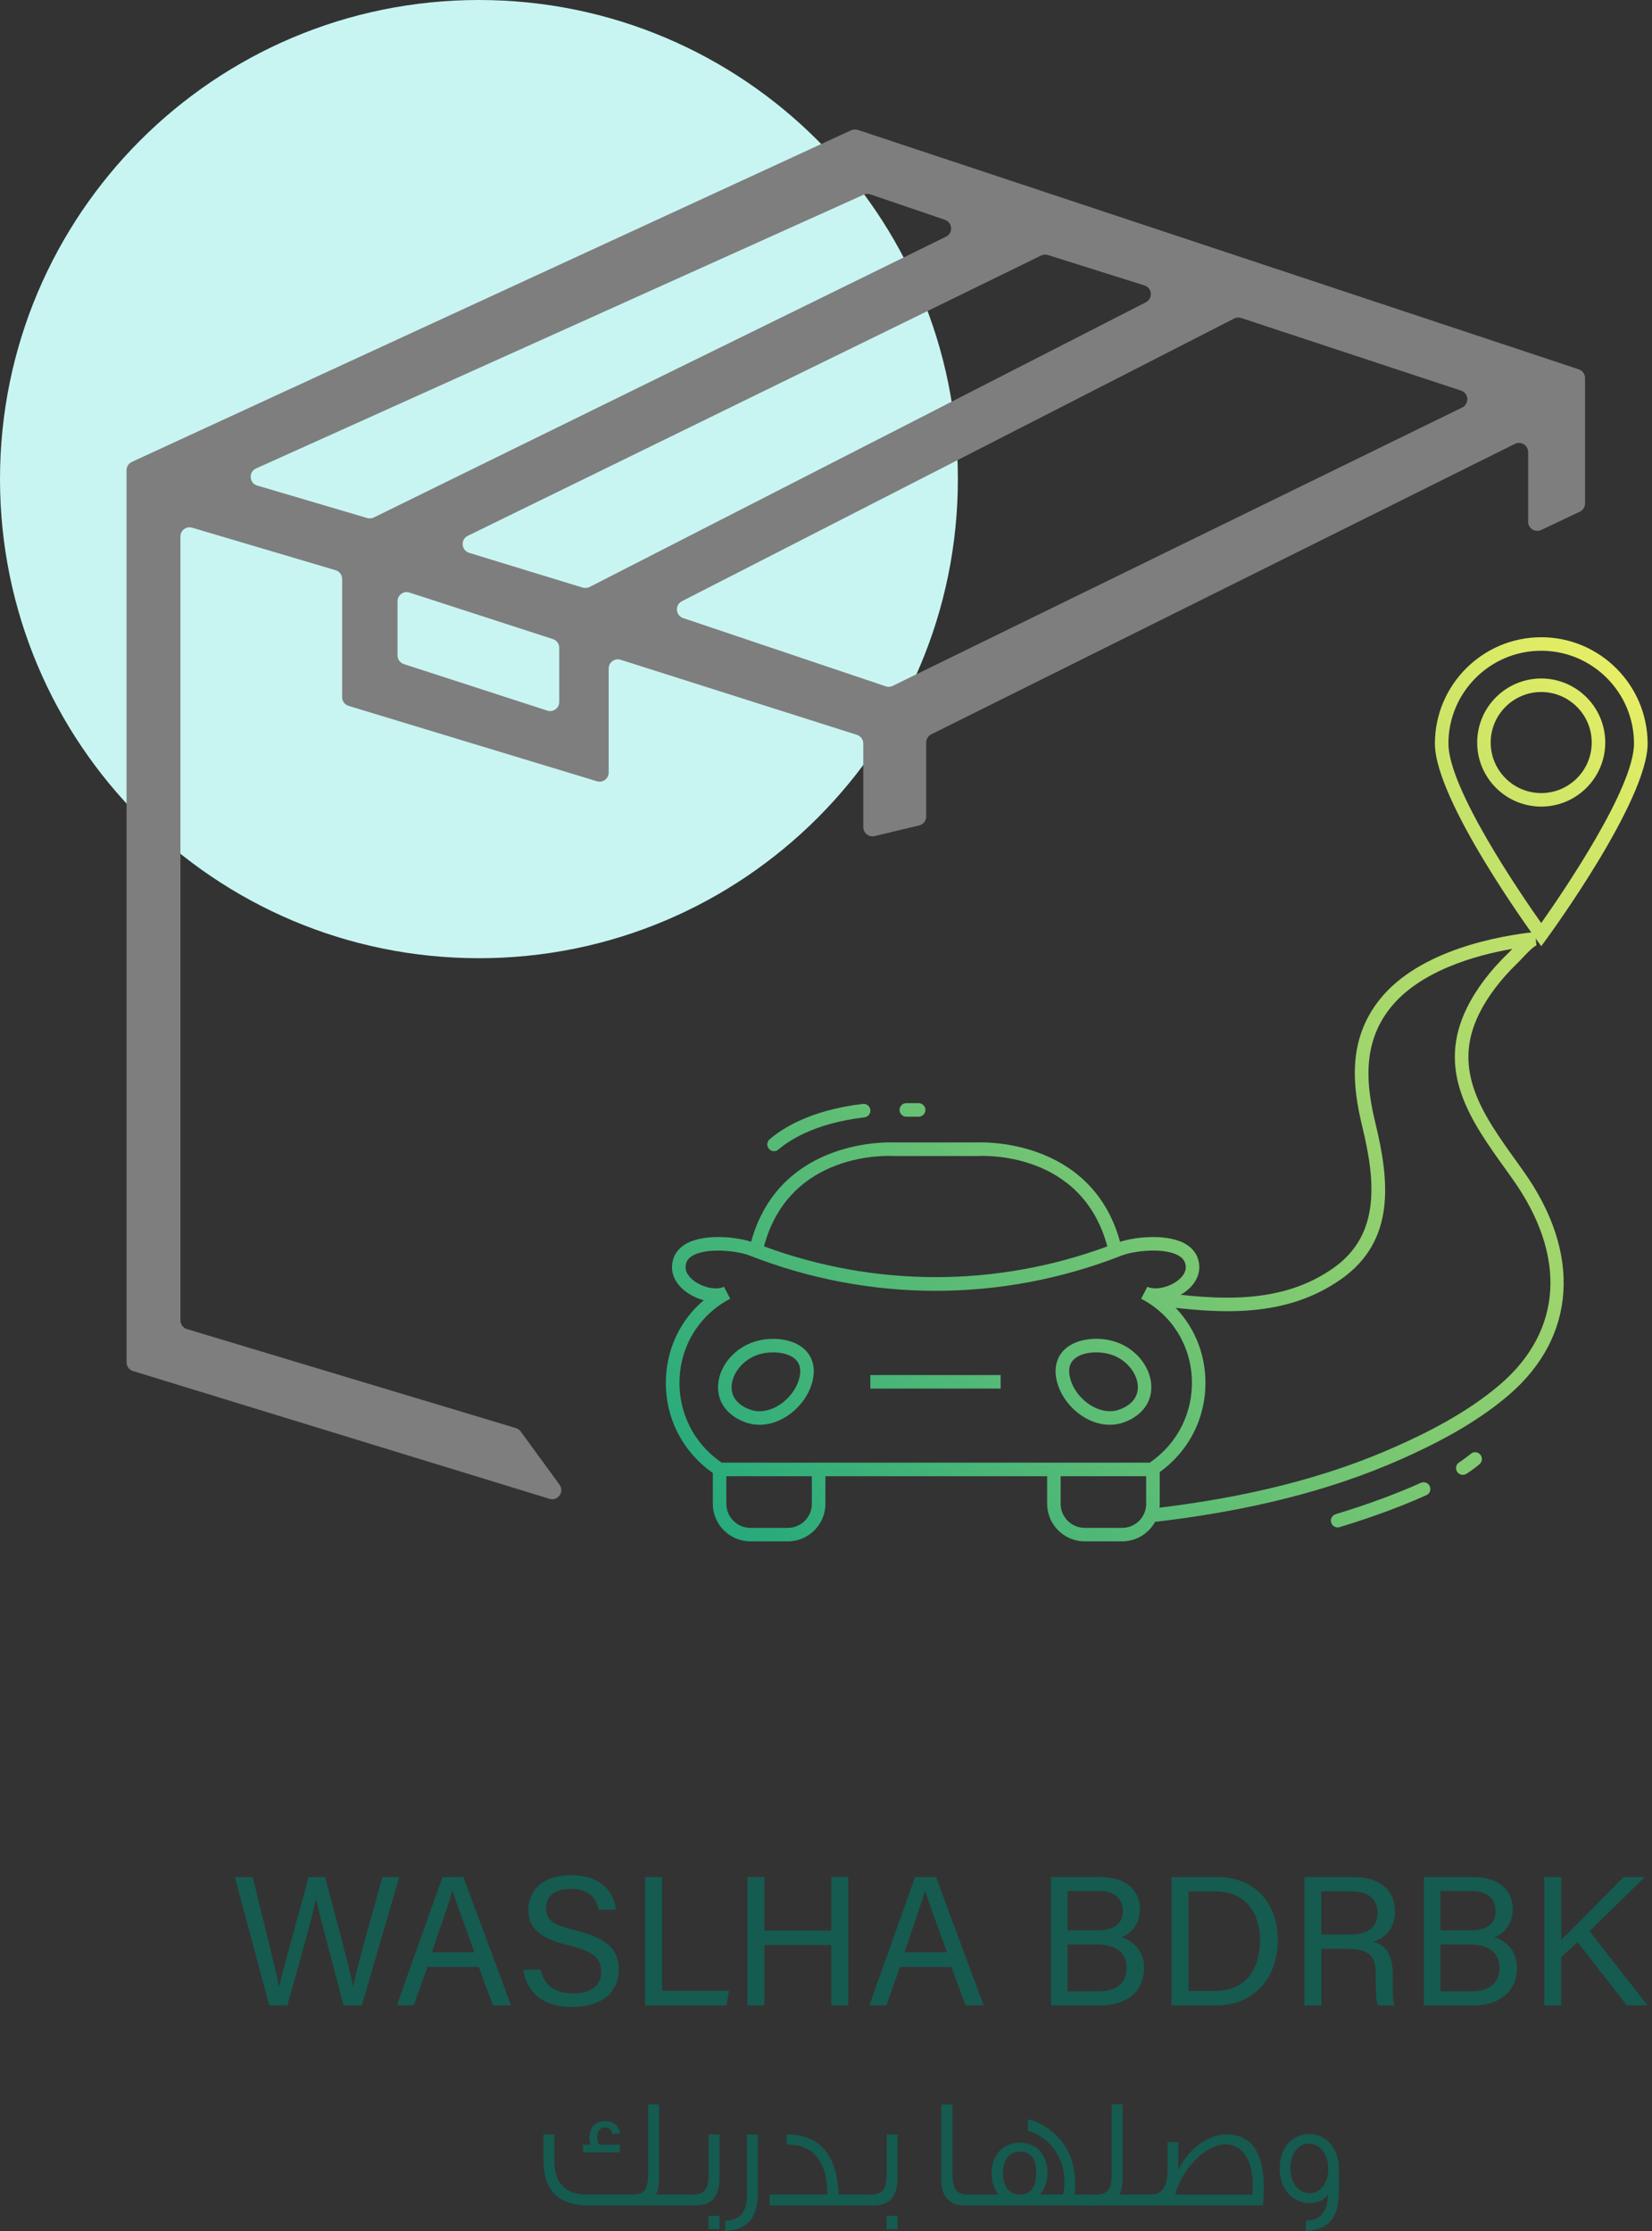 <svg width="260" height="351" viewBox="0 0 260 351" fill="none" xmlns="http://www.w3.org/2000/svg">
<rect x="0" y="0" width="260" height="351" fill="#333333" stroke="none"/>
<path d="M75.377 150.754C117.007 150.754 150.754 117.007 150.754 75.377C150.754 33.748 117.007 0 75.377 0C33.748 0 0 33.748 0 75.377C0 117.007 33.748 150.754 75.377 150.754Z" fill="#C8F5F2"/>
<path d="M133.93 20.505L20.753 72.67C20.241 72.909 19.916 73.413 19.916 73.977V214.329C19.916 214.961 20.326 215.516 20.932 215.704L86.48 235.808C87.803 236.218 88.879 234.698 88.06 233.579L81.945 225.209C81.757 224.953 81.501 224.774 81.193 224.68L29.422 209.102C28.815 208.923 28.397 208.359 28.397 207.727V84.404C28.397 83.439 29.319 82.748 30.241 83.021L52.814 89.708C53.428 89.887 53.847 90.451 53.847 91.091V109.684C53.847 110.316 54.266 110.879 54.872 111.059L93.944 122.913C94.866 123.195 95.797 122.503 95.797 121.538V105.175C95.797 104.201 96.745 103.509 97.676 103.799L134.861 115.611C135.459 115.799 135.869 116.354 135.869 116.986V130.138C135.869 131.069 136.74 131.752 137.645 131.539L144.665 129.865C145.314 129.711 145.767 129.13 145.767 128.464V116.824C145.767 116.277 146.074 115.782 146.561 115.534L238.421 69.835C239.378 69.356 240.505 70.057 240.505 71.124V82.081C240.505 83.14 241.607 83.832 242.563 83.379L248.644 80.501C249.148 80.262 249.464 79.758 249.464 79.203V59.475C249.464 58.852 249.062 58.305 248.482 58.109L135.006 20.437C134.639 20.335 134.263 20.352 133.93 20.505ZM40.302 73.703L135.928 30.634C136.261 30.481 136.637 30.463 136.987 30.583L148.713 34.58C149.926 34.99 150.037 36.672 148.884 37.236L58.834 81.415C58.51 81.578 58.143 81.603 57.793 81.501L40.49 76.394C39.209 76.018 39.081 74.25 40.302 73.703ZM86.138 111.802L63.566 104.483C62.968 104.286 62.567 103.74 62.567 103.116V94.593C62.567 93.619 63.523 92.919 64.446 93.227L87.018 100.546C87.615 100.742 88.017 101.289 88.017 101.912V110.435C88.017 111.409 87.069 112.101 86.138 111.802ZM91.706 92.449L73.831 86.975C72.585 86.591 72.448 84.883 73.618 84.302L163.855 40.2C164.188 40.037 164.564 40.012 164.923 40.123L180.116 44.905C181.346 45.289 181.483 46.972 180.338 47.561L92.782 92.355C92.449 92.518 92.065 92.552 91.706 92.449ZM139.421 107.984L107.515 97.24C106.31 96.831 106.182 95.174 107.318 94.593L194.233 50.115C194.575 49.935 194.976 49.91 195.344 50.029L229.949 61.456C231.17 61.858 231.29 63.549 230.128 64.112L140.515 107.899C140.173 108.078 139.78 108.104 139.421 107.984Z" fill="#7E7E7E"/>
<path d="M189.698 216.711C189.468 211.903 187.307 207.573 183.763 204.567C184.566 204.354 185.36 204.012 186.086 203.551C187.837 202.44 188.81 200.869 188.75 199.229C188.699 197.82 188.033 196.65 186.82 195.856C184.062 194.054 178.886 194.532 176.281 195.369C171.712 178.792 153.974 179.74 153.854 179.74H140.711C140.523 179.732 122.785 178.784 118.216 195.361C115.611 194.532 110.444 194.054 107.694 195.856C106.481 196.65 105.815 197.812 105.764 199.229C105.704 200.869 106.669 202.44 108.428 203.551C109.163 204.012 109.957 204.354 110.751 204.567C107.207 207.573 105.046 211.903 104.816 216.711C104.525 222.732 107.275 228.309 112.186 231.742V236.585C112.186 239.847 114.842 242.503 118.105 242.503H123.989C127.251 242.503 129.907 239.847 129.907 236.585V232.255H164.803V236.585C164.803 239.847 167.459 242.503 170.722 242.503H176.606C179.868 242.503 182.524 239.847 182.524 236.585V231.597C187.316 228.155 189.98 222.655 189.698 216.711ZM140.651 181.875H153.931C154.632 181.833 170.243 181.047 174.274 196.095C156.784 202.543 137.73 202.543 120.24 196.086C124.271 181.047 139.882 181.833 140.651 181.875ZM127.781 236.585C127.781 238.677 126.081 240.377 123.989 240.377H118.105C116.012 240.377 114.313 238.677 114.313 236.585V232.255H127.772V236.585H127.781ZM180.398 236.585C180.398 238.677 178.698 240.377 176.606 240.377H170.722C168.629 240.377 166.93 238.677 166.93 236.585V232.255H180.389V236.585H180.398ZM180.944 230.12H113.587C109.171 227.114 106.703 222.169 106.959 216.814C107.216 211.468 110.196 206.805 114.919 204.328H114.928L113.937 202.44C112.929 202.97 111.016 202.671 109.573 201.757C109.052 201.433 107.856 200.536 107.899 199.315C107.924 198.589 108.232 198.059 108.864 197.641C111.042 196.215 115.995 196.761 117.968 197.53C136.859 204.934 157.655 204.934 176.546 197.53C178.519 196.753 183.472 196.215 185.65 197.641C186.282 198.059 186.59 198.589 186.624 199.315C186.667 200.536 185.471 201.424 184.95 201.757C183.515 202.663 181.602 202.961 180.586 202.44L179.595 204.328C179.595 204.328 179.595 204.328 179.604 204.328C184.335 206.805 187.316 211.476 187.572 216.814C187.828 222.169 185.351 227.114 180.944 230.12Z" fill="url(#paint0_linear_4_4219)"/>
<path d="M157.484 216.336H136.979V218.462H157.484V216.336Z" fill="url(#paint1_linear_4_4219)"/>
<path d="M175.991 211.263C173.677 210.358 170.79 210.434 168.8 211.442C166.716 212.501 165.785 214.5 166.247 216.908C166.725 219.419 168.518 221.81 170.918 223.142C172.139 223.817 173.412 224.159 174.659 224.159C175.479 224.159 176.29 224.014 177.059 223.715C179.689 222.69 181.201 220.7 181.201 218.266C181.209 215.337 179.066 212.458 175.991 211.263ZM176.29 221.725C174.958 222.246 173.42 222.083 171.96 221.272C170.124 220.256 168.706 218.385 168.356 216.507C168.066 215.012 168.535 213.97 169.782 213.338C170.534 212.954 171.516 212.766 172.532 212.766C173.455 212.766 174.403 212.928 175.231 213.244C177.469 214.115 179.083 216.225 179.083 218.257C179.074 219.82 178.109 221.016 176.29 221.725Z" fill="url(#paint2_linear_4_4219)"/>
<path d="M125.407 211.451C123.417 210.434 120.53 210.366 118.216 211.271C115.15 212.467 113.006 215.345 113.006 218.266C113.006 220.708 114.518 222.69 117.148 223.715C117.917 224.014 118.719 224.159 119.548 224.159C120.795 224.159 122.067 223.817 123.289 223.142C125.688 221.81 127.482 219.427 127.96 216.908C128.421 214.5 127.49 212.51 125.407 211.451ZM125.868 216.515C125.509 218.394 124.091 220.264 122.255 221.281C120.795 222.092 119.258 222.246 117.925 221.725C116.106 221.016 115.141 219.812 115.141 218.257C115.141 216.225 116.764 214.115 118.993 213.244C119.813 212.92 120.761 212.766 121.683 212.766C122.699 212.766 123.69 212.962 124.433 213.338C125.68 213.979 126.15 215.021 125.868 216.515Z" fill="url(#paint3_linear_4_4219)"/>
<path d="M122.511 180.859C123.972 179.587 128.054 176.726 136.031 175.795C136.611 175.726 137.039 175.222 136.987 174.642C136.936 174.052 136.398 173.608 135.809 173.677C127.337 174.659 122.862 177.733 121.119 179.253C120.624 179.68 120.641 180.449 121.145 180.868C121.538 181.201 122.118 181.201 122.511 180.859Z" fill="url(#paint4_linear_4_4219)"/>
<path d="M142.641 175.692H144.58C145.169 175.692 145.647 175.214 145.647 174.625C145.647 174.035 145.169 173.557 144.58 173.557H142.641C142.052 173.557 141.573 174.035 141.573 174.625C141.573 175.214 142.052 175.692 142.641 175.692Z" fill="url(#paint5_linear_4_4219)"/>
<path d="M242.563 100.255C233.34 100.255 225.833 107.762 225.833 116.986C225.833 125.885 241.06 146.792 241.709 147.68L242.572 148.858L243.434 147.68C244.083 146.792 259.311 125.885 259.311 116.986C259.294 107.754 251.787 100.255 242.563 100.255ZM242.563 145.22C239.309 140.617 227.959 124.049 227.959 116.986C227.959 108.932 234.51 102.382 242.563 102.382C250.617 102.382 257.167 108.932 257.167 116.986C257.167 124.049 245.817 140.617 242.563 145.22Z" fill="url(#paint6_linear_4_4219)"/>
<path d="M242.563 106.746C237.003 106.746 232.486 111.264 232.486 116.824C232.486 122.383 237.003 126.901 242.563 126.901C248.123 126.901 252.641 122.383 252.641 116.824C252.641 111.264 248.123 106.746 242.563 106.746ZM242.563 124.775C238.182 124.775 234.612 121.205 234.612 116.824C234.612 112.442 238.182 108.873 242.563 108.873C246.944 108.873 250.514 112.442 250.514 116.824C250.514 121.205 246.944 124.775 242.563 124.775Z" fill="url(#paint7_linear_4_4219)"/>
<path d="M181.329 239.489L181.081 237.371C196.146 235.646 208.76 232.451 219.632 227.609C224.15 225.602 230.777 222.391 236.124 217.788C245.937 209.324 246.628 197.547 238.037 185.471L236.995 184.011C231.555 176.435 225.926 168.595 230.88 158.543C232.357 155.554 234.578 152.625 237.49 149.841C237.627 149.712 237.806 149.516 238.02 149.285L238.028 149.277C232.144 150.302 223.39 152.778 218.778 158.62C214.26 164.334 215.08 170.995 216.481 176.76C218.701 185.889 219.598 195.164 211.194 201.16C202.355 207.462 191.919 206.702 181.986 205.387L182.268 203.278C191.774 204.542 201.749 205.285 209.956 199.426C217.318 194.174 216.447 185.676 214.406 177.264C212.885 171.004 212.014 163.736 217.104 157.296C223.381 149.354 236.312 147.185 241.581 146.629L241.812 148.747C241.342 148.867 240.061 150.233 239.574 150.754C239.326 151.019 239.113 151.241 238.959 151.395C236.226 154.017 234.151 156.741 232.784 159.508C228.395 168.407 233.408 175.393 238.72 182.789L239.77 184.258C248.943 197.146 248.106 210.298 237.516 219.427C231.965 224.219 225.149 227.515 220.503 229.582C209.427 234.493 196.607 237.738 181.329 239.489Z" fill="url(#paint8_linear_4_4219)"/>
<path d="M232.921 228.796C232.537 228.403 231.913 228.361 231.495 228.719C230.957 229.163 230.333 229.625 229.625 230.094C229.155 230.402 229.018 231.042 229.317 231.529C229.633 232.05 230.316 232.195 230.829 231.854C231.589 231.358 232.264 230.854 232.844 230.368C233.323 229.958 233.357 229.24 232.921 228.796Z" fill="url(#paint9_linear_4_4219)"/>
<path d="M225.013 233.809C224.765 233.28 224.142 233.058 223.604 233.297C218.309 235.697 212.493 237.541 210.212 238.225C209.657 238.396 209.341 238.976 209.503 239.531C209.666 240.104 210.264 240.437 210.827 240.266C213.167 239.557 219.086 237.687 224.492 235.227C225.038 234.996 225.269 234.347 225.013 233.809Z" fill="url(#paint10_linear_4_4219)"/>
<path d="M42.369 315.498L36.954 295.308H39.781C41.352 301.919 43.53 310.28 43.906 312.586H43.932C44.461 309.981 47.237 300.467 48.552 295.308H51.157C52.369 299.818 55.128 310.075 55.581 312.483H55.606C56.255 308.99 59.074 299.459 60.192 295.308H62.84L56.947 315.498H54.069C52.848 310.852 50.251 301.227 49.756 298.801H49.73C49.124 301.816 46.528 310.852 45.23 315.498H42.369Z" fill="#155B4F"/>
<path d="M67.281 309.443L65.112 315.498H62.447L69.638 295.308H72.935L80.433 315.498H77.581L75.343 309.443H67.281ZM74.66 307.145C72.738 301.842 71.679 299.015 71.235 297.478H71.21C70.714 299.194 69.536 302.602 67.981 307.145H74.66Z" fill="#155B4F"/>
<path d="M85.088 309.878C85.634 312.304 87.291 313.61 90.22 313.61C93.372 313.61 94.619 312.133 94.619 310.228C94.619 308.204 93.619 307.068 89.571 306.086C84.814 304.933 83.157 303.302 83.157 300.458C83.157 297.461 85.369 295.018 89.879 295.018C94.687 295.018 96.668 297.794 96.942 300.45H94.217C93.859 298.656 92.731 297.179 89.785 297.179C87.325 297.179 85.942 298.289 85.942 300.211C85.942 302.106 87.077 302.85 90.622 303.712C96.378 305.113 97.394 307.359 97.394 309.947C97.394 313.2 94.977 315.754 90.041 315.754C84.959 315.754 82.773 312.978 82.355 309.878H85.088Z" fill="#155B4F"/>
<path d="M101.528 295.308H104.201V313.209H114.731L114.355 315.506H101.519V295.308H101.528Z" fill="#155B4F"/>
<path d="M117.635 295.308H120.308V303.738H130.83V295.308H133.503V315.498H130.83V306.027H120.308V315.498H117.635V295.308Z" fill="#155B4F"/>
<path d="M141.659 309.443L139.49 315.498H136.825L144.016 295.308H147.313L154.811 315.498H151.959L149.721 309.443H141.659ZM149.038 307.145C147.116 301.842 146.057 299.015 145.613 297.478H145.587C145.092 299.194 143.914 302.602 142.359 307.145H149.038Z" fill="#155B4F"/>
<path d="M165.401 295.308H173.147C177.417 295.308 179.407 297.554 179.407 300.356C179.407 302.704 178.058 304.233 176.512 304.754C177.921 305.198 180.073 306.624 180.073 309.588C180.073 313.397 177.17 315.498 173.344 315.498H165.401V295.308ZM172.635 303.704C175.564 303.704 176.7 302.551 176.7 300.578C176.7 298.793 175.419 297.512 173.045 297.512H168.023V303.695H172.635V303.704ZM168.032 313.286H173.019C175.556 313.286 177.315 312.099 177.315 309.579C177.315 307.384 175.906 305.916 172.507 305.916H168.032V313.286Z" fill="#155B4F"/>
<path d="M184.378 295.308H191.594C197.274 295.308 201.108 299.177 201.108 305.198C201.108 311.168 197.368 315.498 191.5 315.498H184.378V295.308ZM187.059 313.226H191.295C196.052 313.226 198.307 309.827 198.307 305.258C198.307 301.27 196.249 297.58 191.304 297.58H187.059V313.226Z" fill="#155B4F"/>
<path d="M207.958 306.607V315.506H205.302V295.317H213.193C217.344 295.317 219.555 297.572 219.555 300.723C219.555 303.345 218.052 304.942 216.114 305.471C217.762 305.916 219.197 307.145 219.197 310.647V311.509C219.197 312.902 219.128 314.661 219.47 315.506H216.865C216.498 314.635 216.524 313.064 216.524 311.168V310.741C216.524 307.863 215.712 306.616 212.091 306.616H207.958V306.607ZM207.958 304.353H212.347C215.43 304.353 216.788 303.191 216.788 300.919C216.788 298.776 215.388 297.555 212.646 297.555H207.958V304.353Z" fill="#155B4F"/>
<path d="M224.082 295.308H231.828C236.098 295.308 238.088 297.554 238.088 300.356C238.088 302.704 236.739 304.233 235.193 304.754C236.602 305.198 238.754 306.624 238.754 309.588C238.754 313.397 235.851 315.498 232.024 315.498H224.082V295.308ZM231.316 303.704C234.245 303.704 235.381 302.551 235.381 300.578C235.381 298.793 234.1 297.512 231.725 297.512H226.704V303.695H231.316V303.704ZM226.704 313.286H231.691C234.228 313.286 235.987 312.099 235.987 309.579C235.987 307.384 234.578 305.916 231.179 305.916H226.704V313.286Z" fill="#155B4F"/>
<path d="M243.058 295.308H245.715V305.215C247.218 303.661 252.342 298.579 255.527 295.308H258.858L250.173 303.823L259.294 315.498H256.04L248.294 305.557L245.706 307.897V315.498H243.05V295.308H243.058Z" fill="#155B4F"/>
<path d="M107.839 346.978H92.603C87.889 346.978 85.523 344.595 85.523 339.83V335.799H87.24V339.83C87.24 343.493 88.982 345.261 92.449 345.261H99.572C101.365 345.261 102.006 344.552 102.006 341.896V331.084H103.723V342.656C103.723 343.715 103.577 344.595 103.253 345.261H107.822V346.978H107.839ZM97.591 335.645L96.361 335.747C96.241 335.056 95.865 334.714 95.234 334.714C94.422 334.714 94.004 335.252 94.004 336.337C94.004 336.781 94.106 337.148 94.303 337.421H97.548V338.625H91.749V337.421H92.953C92.834 337.105 92.757 336.729 92.757 336.362C92.757 334.765 93.645 333.706 95.216 333.706C96.514 333.706 97.326 334.347 97.591 335.645Z" fill="#155B4F"/>
<path d="M113.237 335.815V342.648C113.237 345.526 112.032 346.969 109.624 346.969H107.463V345.269H109.06C110.119 345.269 110.803 344.928 111.153 344.236C111.4 343.792 111.52 343.006 111.52 341.879V335.807H113.237V335.815ZM113.237 350.71H111.494V348.617H113.237V350.71Z" fill="#155B4F"/>
<path d="M119.283 335.815V344.885C119.283 348.891 117.737 350.804 114.125 351V349.352C116.414 349.352 117.566 348.096 117.566 345.201V335.815H119.283Z" fill="#155B4F"/>
<path d="M135.894 346.978H121.128V345.261H130.223C130.223 343.075 129.83 341.307 129.019 339.975C128.037 338.377 126.517 337.54 124.476 337.421H123.809V335.798C128.993 335.798 131.726 338.941 131.991 345.261H135.903V346.978H135.894Z" fill="#155B4F"/>
<path d="M141.266 335.815V342.648C141.266 345.526 140.062 346.969 137.653 346.969H135.493V345.269H137.09C138.149 345.269 138.832 344.928 139.182 344.236C139.43 343.792 139.549 343.006 139.549 341.879V335.807H141.266V335.815ZM141.266 350.71H139.524V348.617H141.266V350.71Z" fill="#155B4F"/>
<path d="M153.376 346.978H151.437C150.549 346.978 149.815 346.662 149.2 346.047C148.491 345.355 148.141 344.373 148.141 343.075V331.084H149.909V342.041C149.909 343.169 150.08 343.98 150.404 344.475C150.677 344.894 151.139 345.141 151.805 345.235C151.976 345.261 152.172 345.261 153.376 345.261V346.978Z" fill="#155B4F"/>
<path d="M171.926 346.978H152.958V345.278H157.16C156.425 344.39 156.058 343.262 156.058 341.887C156.058 339.163 157.8 337.096 160.507 337.096C163.138 337.096 164.854 338.992 164.854 341.862C164.854 343.237 164.462 344.364 163.701 345.252H167.314C167.459 344.612 167.536 343.954 167.536 343.262C167.536 339.163 164.906 336.114 161.763 335.2V333.433C163.676 333.774 166.161 335.448 167.468 337.387C168.621 339.086 169.21 341.17 169.21 343.604C169.21 344.168 169.184 344.706 169.133 345.252H171.934V346.978H171.926ZM163.087 341.768C163.087 339.658 162.181 338.523 160.584 338.523C158.816 338.523 157.86 339.804 157.86 341.99C157.86 343.903 158.816 345.261 160.49 345.261C162.224 345.252 163.087 344.099 163.087 341.768Z" fill="#155B4F"/>
<path d="M179.416 346.978H170.935V345.278H172.507C173.566 345.278 174.249 344.936 174.599 344.27C174.847 343.801 174.966 343.015 174.966 341.888V331.075H176.683V342.648C176.683 343.707 176.538 344.586 176.213 345.252H179.407V346.978H179.416Z" fill="#155B4F"/>
<path d="M198.777 346.978H178.852V345.261H181.141C182.883 345.261 183.746 343.98 183.746 341.426V337.002H185.462V341.281C187.307 337.814 190.279 335.798 193.003 335.798C196.932 335.798 198.905 338.6 198.905 344.125C198.905 344.988 198.854 345.944 198.777 346.978ZM197.086 345.278C197.137 344.74 197.163 344.219 197.163 343.732C197.163 339.923 195.591 337.37 192.884 337.37C189.886 337.37 186.351 340.863 185.044 344.868V345.287H197.086V345.278Z" fill="#155B4F"/>
<path d="M210.716 341.221V344.885C210.716 348.891 209.145 350.804 205.532 351V349.352C207.795 349.352 208.948 347.977 209 345.201C208.461 346.132 207.496 346.602 206.096 346.602C203.389 346.602 201.399 344.339 201.399 341.144C201.399 338.002 203.295 335.738 206.096 335.738C208.778 335.747 210.716 338.027 210.716 341.221ZM209.042 341.221C209.042 339.009 207.812 337.267 205.993 337.267C204.2 337.267 203.09 338.984 203.09 341.127C203.09 343.365 204.319 345.056 206.113 345.056C207.915 345.056 209.042 343.365 209.042 341.221Z" fill="#155B4F"/>
<defs>
<linearGradient id="paint0_linear_4_4219" x1="275.989" y1="94.687" x2="116.208" y2="244.57" gradientUnits="userSpaceOnUse">
<stop stop-color="#FCF662"/>
<stop offset="1" stop-color="#25A97C"/>
</linearGradient>
<linearGradient id="paint1_linear_4_4219" x1="276.953" y1="95.715" x2="117.172" y2="245.598" gradientUnits="userSpaceOnUse">
<stop stop-color="#FCF662"/>
<stop offset="1" stop-color="#25A97C"/>
</linearGradient>
<linearGradient id="paint2_linear_4_4219" x1="289.193" y1="108.763" x2="129.412" y2="258.646" gradientUnits="userSpaceOnUse">
<stop stop-color="#FCF662"/>
<stop offset="1" stop-color="#25A97C"/>
</linearGradient>
<linearGradient id="paint3_linear_4_4219" x1="264.348" y1="82.277" x2="104.567" y2="232.16" gradientUnits="userSpaceOnUse">
<stop stop-color="#FCF662"/>
<stop offset="1" stop-color="#25A97C"/>
</linearGradient>
<linearGradient id="paint4_linear_4_4219" x1="248.395" y1="65.27" x2="88.614" y2="215.154" gradientUnits="userSpaceOnUse">
<stop stop-color="#FCF662"/>
<stop offset="1" stop-color="#25A97C"/>
</linearGradient>
<linearGradient id="paint5_linear_4_4219" x1="253.913" y1="71.154" x2="94.132" y2="221.036" gradientUnits="userSpaceOnUse">
<stop stop-color="#FCF662"/>
<stop offset="1" stop-color="#25A97C"/>
</linearGradient>
<linearGradient id="paint6_linear_4_4219" x1="273.698" y1="92.245" x2="113.918" y2="242.128" gradientUnits="userSpaceOnUse">
<stop stop-color="#FCF662"/>
<stop offset="1" stop-color="#25A97C"/>
</linearGradient>
<linearGradient id="paint7_linear_4_4219" x1="271.389" y1="89.784" x2="111.609" y2="239.667" gradientUnits="userSpaceOnUse">
<stop stop-color="#FCF662"/>
<stop offset="1" stop-color="#25A97C"/>
</linearGradient>
<linearGradient id="paint8_linear_4_4219" x1="299.881" y1="120.157" x2="140.1" y2="270.04" gradientUnits="userSpaceOnUse">
<stop stop-color="#FCF662"/>
<stop offset="1" stop-color="#25A97C"/>
</linearGradient>
<linearGradient id="paint9_linear_4_4219" x1="322.667" y1="144.447" x2="162.886" y2="294.33" gradientUnits="userSpaceOnUse">
<stop stop-color="#FCF662"/>
<stop offset="1" stop-color="#25A97C"/>
</linearGradient>
<linearGradient id="paint10_linear_4_4219" x1="319.405" y1="140.97" x2="159.624" y2="290.853" gradientUnits="userSpaceOnUse">
<stop stop-color="#FCF662"/>
<stop offset="1" stop-color="#25A97C"/>
</linearGradient>
</defs>
</svg>
